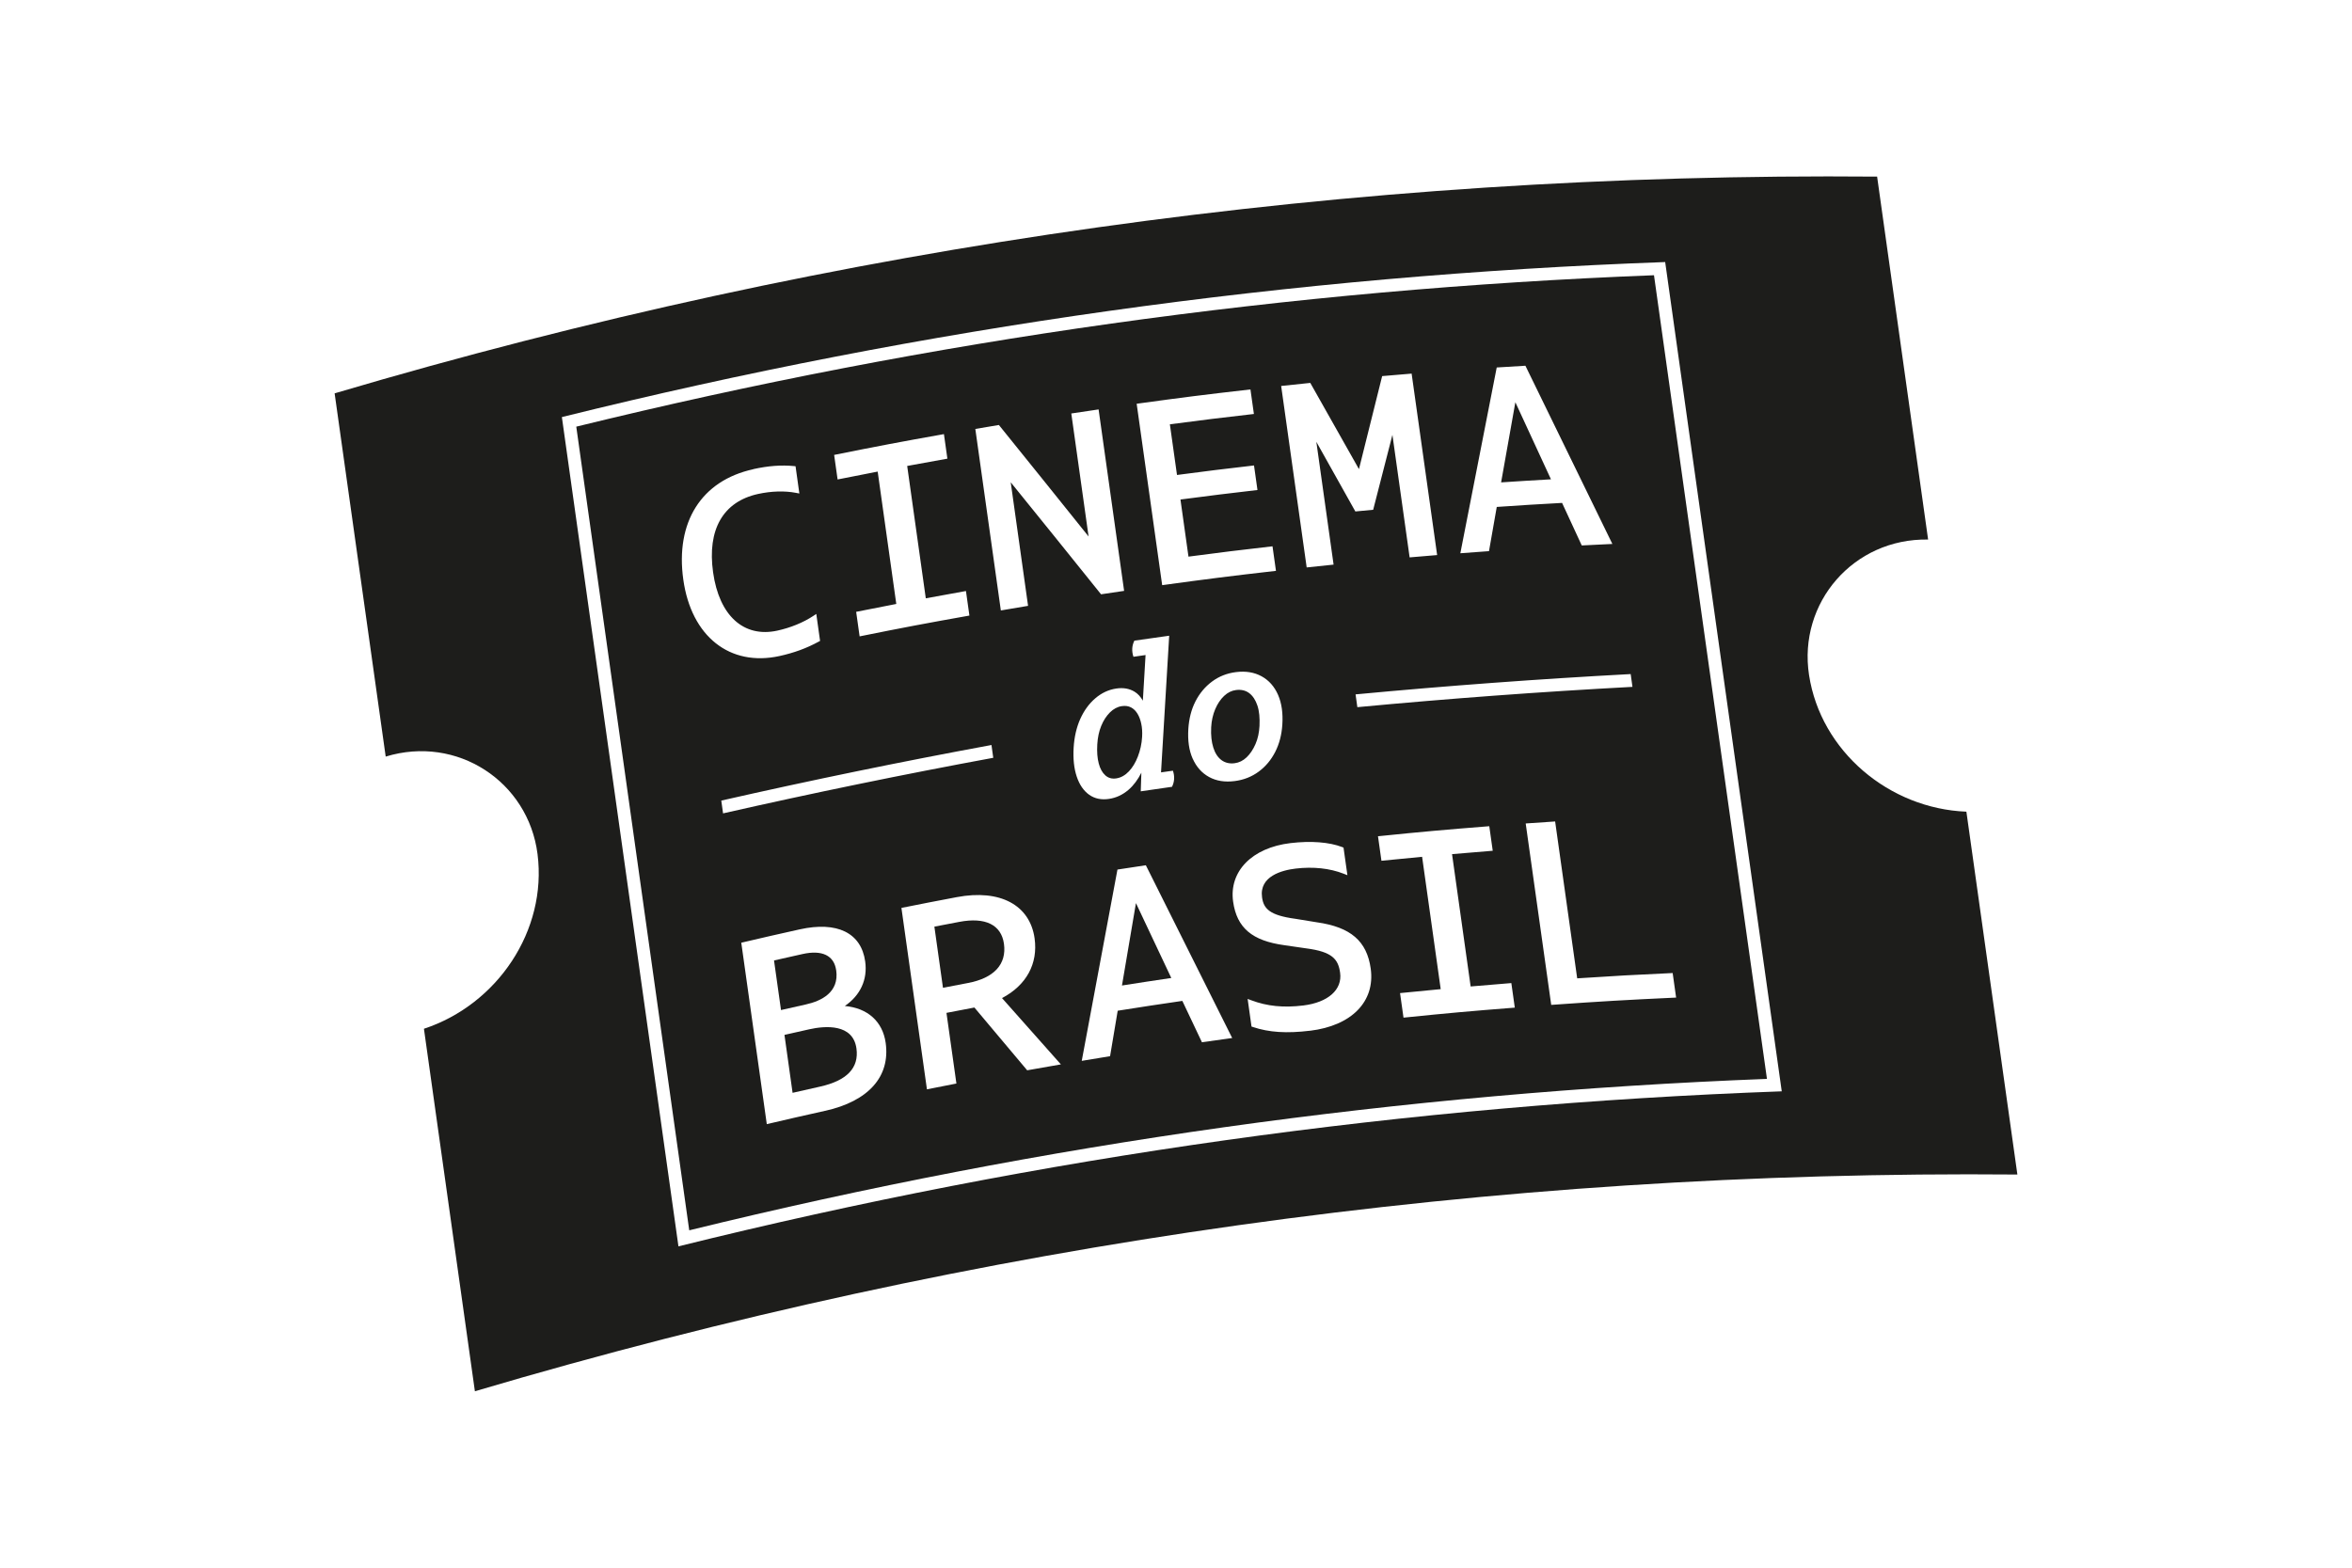 <?xml version="1.0" encoding="UTF-8"?>
<svg xmlns="http://www.w3.org/2000/svg" viewBox="0 0 660 440">
  <defs>
    <style>
      .cls-1 {
        fill: none;
      }

      .cls-1, .cls-2 {
        stroke-width: 0px;
      }

      .cls-2 {
        fill: #1d1d1b;
      }
    </style>
  </defs>
  <g id="Livello_1" data-name="Livello 1">
    <rect class="cls-1" width="660" height="440"/>
  </g>
  <g id="Cinema_do_Brasil" data-name="Cinema do Brasil">
    <g>
      <path class="cls-2" d="M317.36,198.54c-.73-.38-1.59-.5-2.58-.35-1.21.18-2.32.77-3.32,1.76-1,1-1.82,2.26-2.45,3.8-.63,1.54-.99,3.28-1.1,5.2-.12,2.07.02,3.86.41,5.33.39,1.48,1.01,2.59,1.85,3.34.84.75,1.86,1.03,3.07.85,1.29-.2,2.45-.84,3.5-1.93,1.05-1.09,1.9-2.49,2.56-4.2.66-1.71,1.08-3.56,1.19-5.51.08-1.35,0-2.59-.24-3.7-.23-1.11-.59-2.06-1.08-2.85-.49-.79-1.09-1.37-1.82-1.75Z"/>
      <path class="cls-2" d="M234.64,272.33c-.58-4.15-3.94-5.79-9.44-4.56-3.2.71-4.8,1.07-8,1.8.78,5.57,1.17,8.35,1.96,13.92,2.78-.64,4.17-.95,6.96-1.57,4.37-.97,9.4-3.4,8.53-9.59Z"/>
      <path class="cls-2" d="M349.82,212.55c.99-.94,1.82-2.19,2.49-3.72s1.02-3.24,1.12-5.06c.11-2.24-.06-4.16-.58-5.72-.52-1.56-1.28-2.73-2.29-3.5-1.01-.77-2.25-1.06-3.72-.88-1.21.15-2.33.7-3.34,1.65-1.01.95-1.84,2.19-2.49,3.71-.65,1.52-1.04,3.24-1.14,5.11-.11,2.2.1,4.11.6,5.69.5,1.58,1.27,2.75,2.29,3.51,1.03.76,2.26,1.05,3.69.87,1.25-.16,2.37-.71,3.37-1.66Z"/>
      <path class="cls-2" d="M314.84,276.6c5.53-.87,8.3-1.29,13.84-2.11-3.97-8.41-5.95-12.62-9.92-21.02-1.57,9.24-2.35,13.87-3.92,23.12Z"/>
      <path class="cls-2" d="M227.09,288.89c-2.78.62-4.18.94-6.96,1.57.91,6.5,1.37,9.75,2.28,16.26,3.08-.7,4.62-1.05,7.7-1.74,7.54-1.68,10.98-5.25,10.22-10.72-.98-6.97-8.72-6.38-13.25-5.37Z"/>
      <path class="cls-2" d="M541.05,151.42c-4.77-33.95-9.54-67.9-14.31-101.85-147.37-1.28-291.54,18.99-432.84,60.83,4.78,33.98,9.55,67.97,14.33,101.95,20-6.13,40.01,6.97,42.61,27.37,2.73,21.43-11.26,42.22-31.88,49.02,4.77,33.91,9.53,67.83,14.3,101.74,141.3-41.85,285.47-62.11,432.84-60.83-4.77-33.95-9.54-67.9-14.31-101.84-21.69-.85-40.87-16.98-44.15-38.33-3.13-20.32,12.5-38.43,33.42-38.05ZM499.98,306.3c-105,3.8-207.62,18.22-309.6,43.51-10.9-77.58-21.81-155.16-32.71-232.75,101.98-25.29,204.6-39.71,309.6-43.51,10.9,77.58,21.81,155.16,32.71,232.75Z"/>
      <path class="cls-2" d="M425.23,112.9c-1.6,8.99-2.4,13.49-4,22.49,5.59-.37,8.39-.54,13.99-.86-4-8.66-5.99-12.99-9.99-21.63Z"/>
      <path class="cls-2" d="M281.72,264.88c-.75-5.31-5.2-7.53-12.52-6.14-2.8.53-4.2.8-7,1.34.96,6.87,1.45,10.3,2.41,17.16,2.8-.54,4.2-.81,7-1.34,7.32-1.38,10.92-5.26,10.11-11.02Z"/>
      <path class="cls-2" d="M464.13,77.25c-102.52,3.96-202.78,18.05-302.42,42.5,10.57,75.19,21.13,150.37,31.7,225.56,99.64-24.45,199.9-38.54,302.42-42.5-10.57-75.19-21.13-150.37-31.7-225.56ZM420,103.14c3.22-.21,4.83-.31,8.05-.49,8.15,16.67,16.28,33.34,24.4,50.02-3.44.16-5.15.24-8.59.42-2.21-4.78-3.31-7.16-5.52-11.94-7.34.4-11,.63-18.33,1.13-.87,4.96-1.31,7.44-2.18,12.41-3.22.23-4.82.35-8.04.59,3.39-17.39,6.8-34.77,10.21-52.15ZM318.96,113.32c12.75-1.76,19.14-2.56,31.93-4.02.39,2.76.58,4.13.97,6.89-9.44,1.08-14.16,1.66-23.58,2.9.8,5.69,1.2,8.53,2,14.22,8.63-1.14,12.95-1.67,21.61-2.67.39,2.76.58,4.13.97,6.89-8.65,1-12.97,1.54-21.61,2.67.9,6.41,1.35,9.62,2.25,16.03,9.42-1.24,14.14-1.82,23.58-2.9.39,2.76.58,4.13.97,6.89-12.79,1.46-19.18,2.27-31.93,4.02-2.39-16.98-4.77-33.95-7.16-50.93ZM328.09,178.44c-.92,15.33-1.38,23-2.29,38.34,1.34-.19,2-.29,3.34-.47.53,1.61.44,3.12-.26,4.52-3.51.5-5.26.75-8.77,1.27.07-2.09.1-3.14.17-5.23-.98,1.95-2.17,3.56-3.58,4.78-1.62,1.4-3.44,2.26-5.46,2.57-2.17.33-4.03-.05-5.59-1.15-1.56-1.1-2.73-2.8-3.5-5.09-.77-2.29-1.06-5.01-.87-8.15.18-2.99.8-5.67,1.85-8.03,1.06-2.36,2.46-4.29,4.22-5.8,1.76-1.51,3.72-2.43,5.89-2.75,1.95-.29,3.65,0,5.1.87.97.58,1.74,1.45,2.36,2.54.3-5.13.45-7.69.76-12.81-1.36.19-2.04.29-3.4.49-.53-1.61-.44-3.12.26-4.53,3.9-.57,5.86-.84,9.76-1.38ZM240.26,171.72c4.5-.9,6.74-1.35,11.25-2.21-2.09-14.86-3.13-22.29-5.22-37.15-4.5.87-6.75,1.31-11.25,2.21-.39-2.76-.58-4.13-.97-6.89,12.3-2.47,18.46-3.64,30.81-5.84.39,2.76.58,4.13.97,6.89-4.51.8-6.77,1.21-11.28,2.05,2.09,14.86,3.13,22.29,5.22,37.15,4.51-.84,6.76-1.25,11.27-2.05.39,2.76.58,4.13.97,6.89-12.35,2.2-18.51,3.36-30.81,5.84-.39-2.76-.58-4.13-.97-6.89ZM278.22,209.1c.2,1.44.3,2.16.5,3.59-25.4,4.69-50.62,9.88-75.82,15.6-.2-1.44-.3-2.16-.5-3.59,25.19-5.72,50.41-10.91,75.82-15.6ZM211.37,131.67c4.24-.93,7.86-1.2,11.39-.86.19.02.29.03.48.05.43,3.06.64,4.59,1.07,7.65-.38-.07-.57-.11-.95-.18-3.15-.61-6.93-.5-10.63.31-9.84,2.15-14.31,10.01-12.63,21.99,1.71,12.2,8.61,18.42,18.02,16.37,3.7-.81,7.29-2.27,10.1-4.13.34-.22.51-.34.84-.56l1.06,7.57c-.18.1-.26.14-.44.24-3.39,1.84-6.87,3.11-10.95,4.01-13.92,3.04-24.75-5.47-26.99-21.46-2.26-16.09,5.05-27.79,19.63-30.97ZM231.54,311.77c-6.56,1.46-9.83,2.21-16.37,3.74-2.39-16.97-4.77-33.95-7.16-50.92,6.54-1.54,9.81-2.28,16.37-3.74,10.56-2.35,17.28.99,18.4,8.98.72,5.09-1.35,9.53-5.71,12.52,6.39.57,10.62,4.35,11.46,10.34,1.34,9.52-4.87,16.39-17,19.09ZM288.24,300.4c-5.93-7.07-8.89-10.59-14.81-17.62-3.14.59-4.7.89-7.84,1.5,1.11,7.93,1.67,11.9,2.79,19.83-3.31.64-4.97.97-8.27,1.63-2.39-16.97-4.77-33.95-7.16-50.92,6.22-1.25,9.34-1.85,15.57-3.03,12.12-2.28,20.49,2.23,21.8,11.57,1,7.14-2.32,13.18-9.14,16.77,6.6,7.42,9.91,11.14,16.52,18.61-3.79.65-5.68.98-9.47,1.66ZM273.7,120.39c2.64-.45,3.96-.68,6.6-1.11,10.06,12.46,15.09,18.72,25.17,31.29-1.94-13.81-2.91-20.71-4.85-34.52,3.06-.46,4.59-.69,7.66-1.14,2.39,16.98,4.77,33.95,7.16,50.93-2.59.38-3.88.57-6.47.96-10.15-12.64-15.22-18.93-25.35-31.44,1.95,13.87,2.92,20.81,4.87,34.68-3.06.51-4.58.76-7.64,1.29-2.39-16.98-4.77-33.95-7.16-50.93ZM337.27,292.51c-2.19-4.64-3.29-6.96-5.49-11.59-7.26,1.06-10.89,1.61-18.14,2.76-.86,5.1-1.28,7.65-2.14,12.76-3.18.51-4.77.78-7.95,1.31,3.33-17.9,6.67-35.8,10.02-53.69,3.18-.49,4.78-.74,7.97-1.21,8.09,16.16,16.16,32.32,24.23,48.49-3.4.46-5.11.7-8.51,1.19ZM334.69,212.96c-1.04-2.33-1.43-5.12-1.23-8.35.18-2.84.82-5.44,1.98-7.72,1.16-2.28,2.72-4.15,4.67-5.6,1.95-1.45,4.18-2.33,6.69-2.65,2.76-.35,5.17.05,7.23,1.18,2.05,1.13,3.59,2.87,4.61,5.21,1.02,2.34,1.41,5.14,1.2,8.35-.18,2.8-.83,5.36-1.99,7.64-1.16,2.28-2.72,4.14-4.67,5.57-1.95,1.43-4.18,2.31-6.69,2.63-2.76.36-5.16-.02-7.19-1.13s-3.57-2.82-4.61-5.15ZM367.6,289.29c-6.53.79-11.47.48-16.02-1.04-.16-.05-.24-.08-.39-.13-.44-3.11-.65-4.66-1.09-7.76.42.16.63.24,1.04.39,4.42,1.67,9.04,2.13,14.54,1.46,6.97-.84,11.05-4.43,10.37-9.21-.53-3.77-2.16-5.88-9.55-6.83-2.43-.36-3.65-.53-6.07-.88-9.06-1.24-13.36-4.86-14.4-12.23-1.19-8.47,5.27-15.14,16.1-16.43,5.74-.68,10.89-.28,14.5,1.11.15.06.23.09.38.15.44,3.1.65,4.65,1.09,7.75-.42-.16-.63-.24-1.04-.41-3.9-1.53-8.55-2.03-13.46-1.45-3.89.46-10.29,2.16-9.45,8.08.44,3.16,2.07,5.04,9.37,6.02,2.4.39,3.61.58,6.01.98,9.51,1.35,14.03,5.28,15.11,12.98,1.3,9.28-5.39,16.05-17.03,17.46ZM374.22,158.47c-3.02.31-4.53.47-7.55.79-2.39-16.98-4.77-33.95-7.16-50.93,3.27-.35,4.9-.52,8.17-.86,5.46,9.67,8.19,14.51,13.66,24.2,2.6-10.46,3.91-15.68,6.51-26.11,3.31-.29,4.96-.43,8.27-.7,2.39,16.98,4.77,33.95,7.16,50.93-3.09.25-4.63.38-7.72.65-1.93-13.75-2.9-20.63-4.83-34.38-2.16,8.4-3.24,12.6-5.4,21.02-2,.19-3,.28-5,.47-4.38-7.83-6.57-11.74-10.95-19.55,1.94,13.78,2.91,20.67,4.84,34.46ZM418.88,238.78c-4.57.36-6.86.55-11.42.95,2.09,14.86,3.13,22.29,5.22,37.14,4.57-.4,6.85-.59,11.42-.95.39,2.76.58,4.13.97,6.89-12.5.98-18.75,1.54-31.23,2.81-.39-2.76-.58-4.13-.97-6.89,4.56-.46,6.84-.68,11.41-1.11-2.09-14.86-3.13-22.29-5.22-37.14-4.56.42-6.85.65-11.41,1.11-.39-2.76-.58-4.13-.97-6.89,12.48-1.26,18.72-1.82,31.23-2.81.39,2.76.58,4.13.97,6.89ZM470.34,279.99c-14.03.65-21.05,1.06-35.05,2.05-2.39-16.97-4.77-33.95-7.16-50.92,3.3-.24,4.96-.35,8.26-.56,2.48,17.61,3.71,26.42,6.19,44.03,10.71-.7,16.07-1,26.79-1.49.39,2.76.58,4.13.97,6.89ZM458.09,192.78c-25.8,1.38-51.48,3.28-77.2,5.7-.2-1.44-.3-2.16-.5-3.59,25.72-2.42,51.4-4.32,77.2-5.7.2,1.44.3,2.16.5,3.59Z"/>
    </g>
  </g>
</svg>